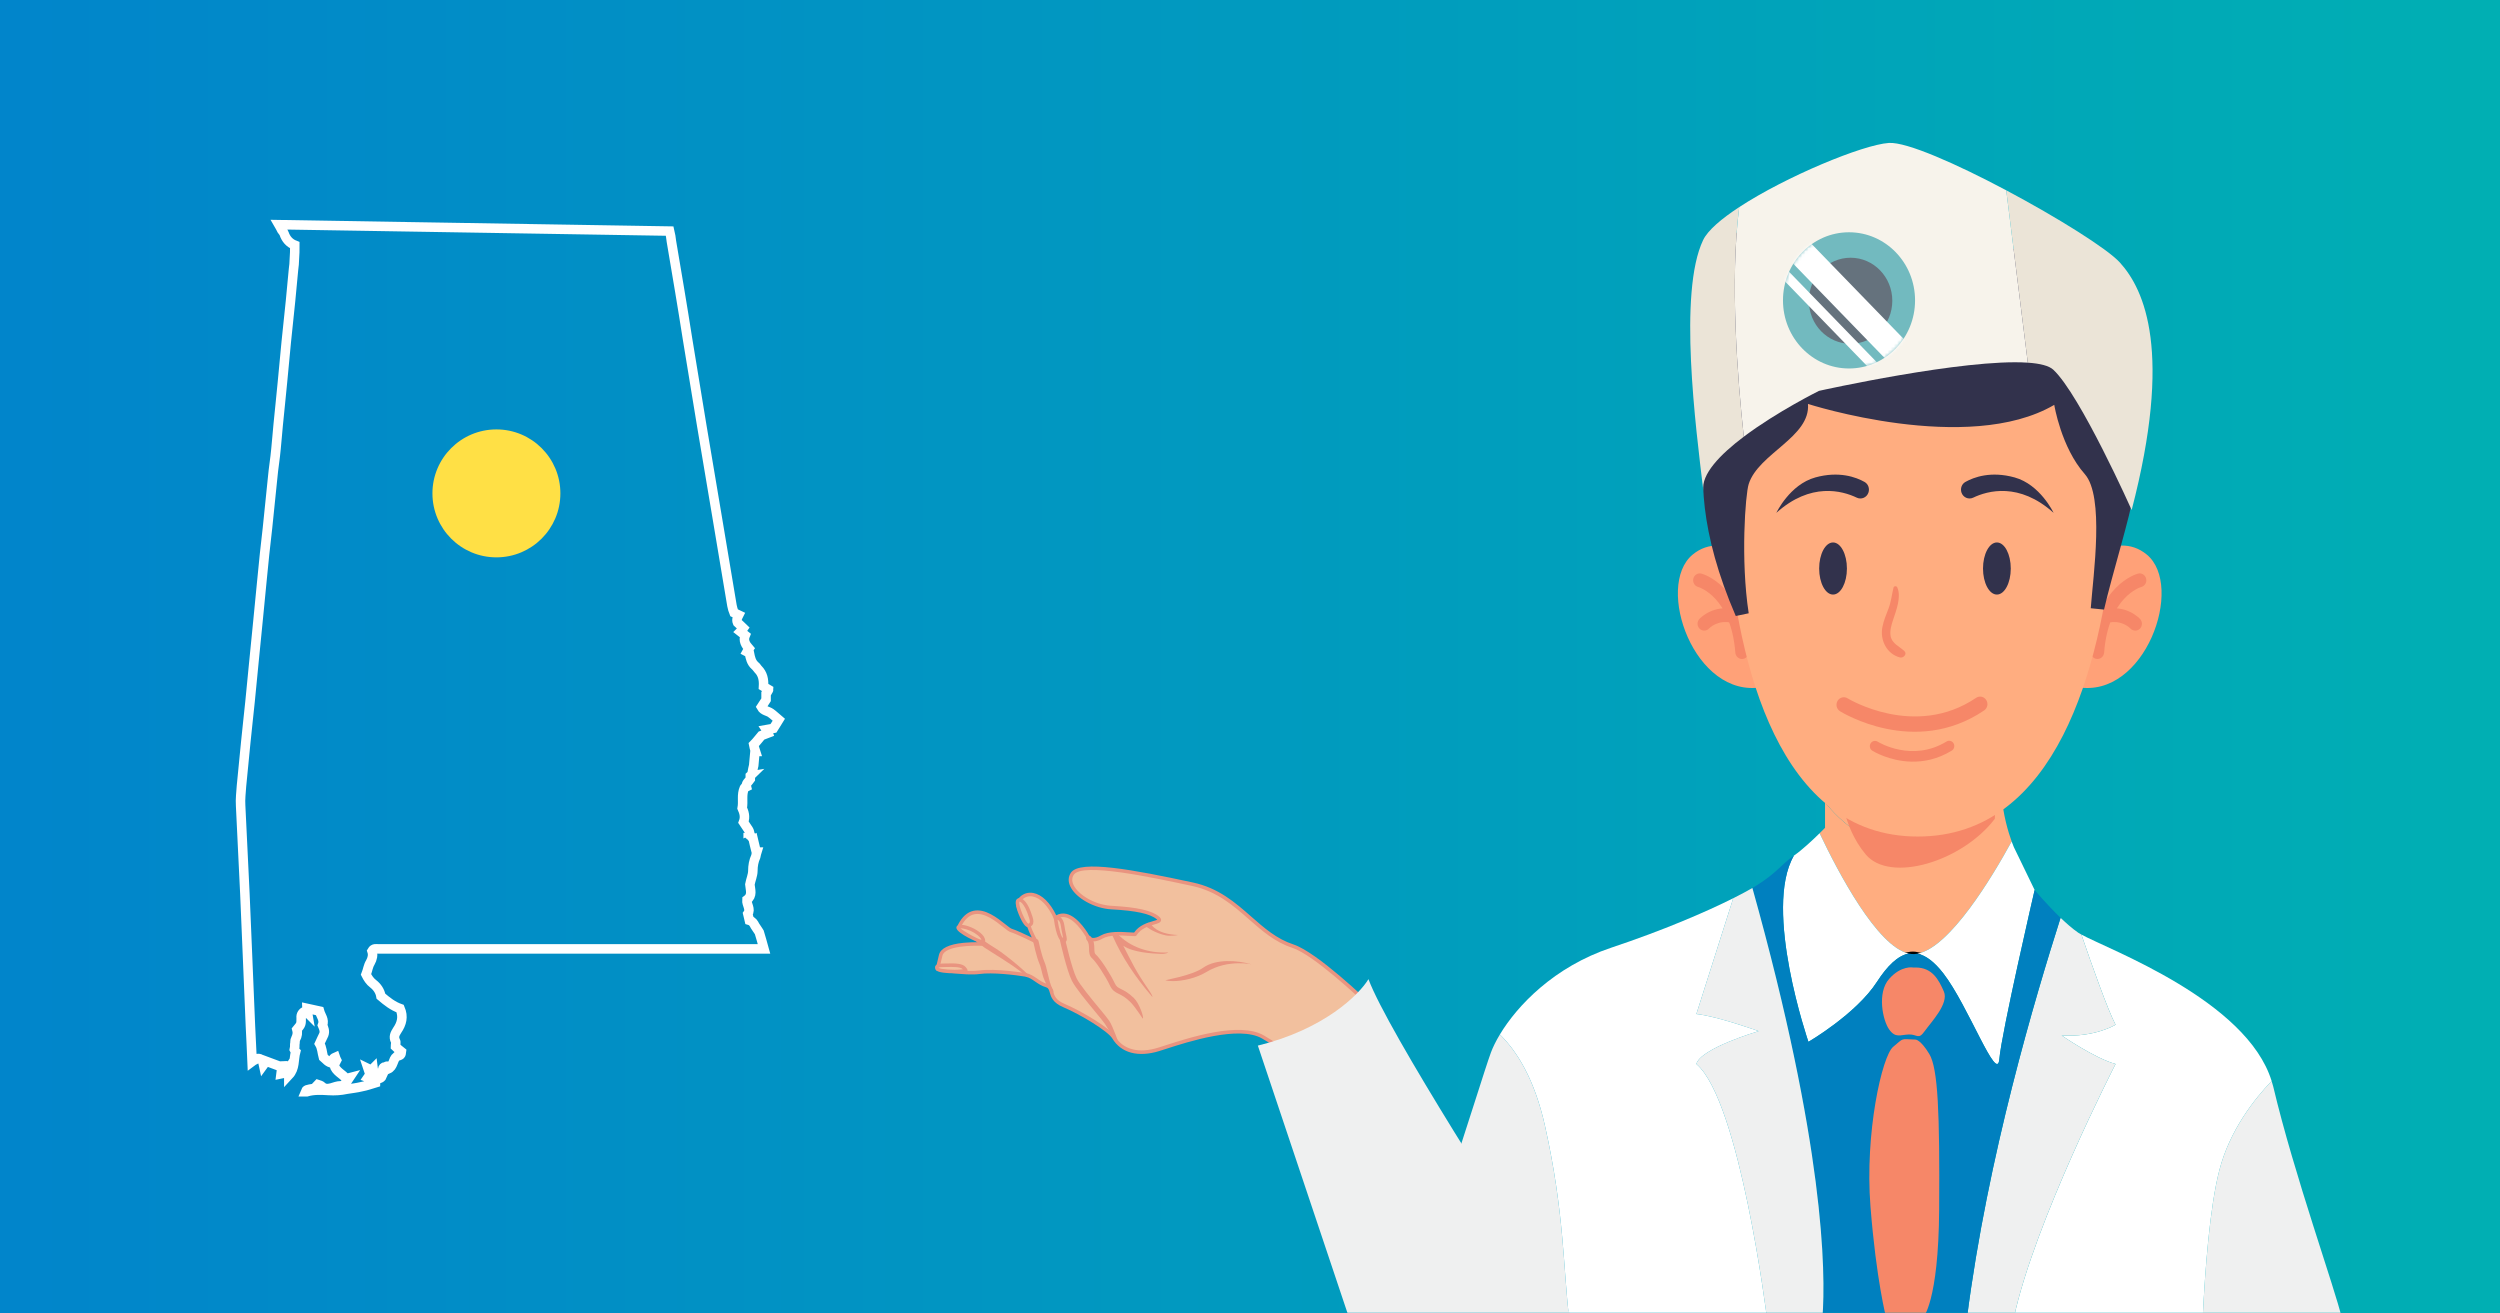 <svg width="790" height="415" viewBox="0 0 790 415" fill="none" xmlns="http://www.w3.org/2000/svg">
<rect x="0" y="0" width="790" height="415" fill="#333333" stroke="none"/>
<rect width="790" height="415" fill="url(#paint0_linear)"/>
<mask id="mask0" mask-type="alpha" maskUnits="userSpaceOnUse" x="0" y="0" width="790" height="415">
<rect width="790" height="415" fill="url(#paint1_linear)"/>
</mask>
<g mask="url(#mask0)">
<path d="M408.547 298.975C396.594 295.053 391.442 282.547 376.81 279.409C362.178 276.271 341.776 271.936 338.891 276.064C336.005 280.192 343.631 286.384 351.256 286.797C358.881 287.21 363.621 288.155 365.888 290.056C368.155 291.957 361.362 290.881 358.675 295.26C356.408 295.26 351.05 294.434 348.165 296.085C345.279 297.736 344.043 296.498 344.043 296.498C344.043 296.498 338.685 286.297 333.533 290.056C330.235 282.669 325.289 281.225 322.61 283.907C319.931 286.591 324.465 290.265 325.083 292.453C325.701 294.641 327.35 297.53 327.35 297.53C327.35 297.53 321.58 294.64 319.519 294.021C317.459 293.402 308.391 282.422 303.238 292.453C308.802 297.53 311.069 298.356 311.069 298.356C311.069 298.356 298.292 297.53 297.262 301.864C296.232 306.199 296.231 306.199 296.231 306.199C296.231 306.199 304.887 307.85 309.421 307.231C313.955 306.612 321.58 307.644 324.053 308.056C326.526 308.469 327.968 310.642 330.647 311.413C333.327 312.184 330.853 315.486 336.211 317.757C341.569 320.027 350.47 325.355 351.977 327.87C354.759 332.514 360.22 333.443 366.196 331.585C372.173 329.728 390.823 322.916 399.067 327.663C407.31 332.411 416.584 340.46 416.584 340.46L432.452 317.344C432.453 317.344 415.991 301.417 408.547 298.975Z" fill="#F2C09E"/>
<path d="M416.585 341.023C416.608 341.023 416.632 341.022 416.656 341.019C416.814 340.999 416.957 340.912 417.047 340.78L432.915 317.663C433.07 317.437 433.039 317.131 432.842 316.941C432.167 316.287 416.203 300.896 408.722 298.441C403.435 296.707 399.527 293.277 395.391 289.646C390.33 285.205 385.097 280.613 376.927 278.86C358.288 274.862 341.317 271.615 338.431 275.743C337.528 277.036 337.463 278.569 338.245 280.177C340.028 283.846 345.851 287.068 351.226 287.359C359.042 287.782 363.453 288.747 365.528 290.487C365.602 290.549 365.656 290.6 365.695 290.641C365.429 290.771 364.879 290.93 364.42 291.062C362.635 291.577 359.972 292.344 358.373 294.694C357.952 294.682 357.443 294.652 356.871 294.617C354.098 294.447 350.296 294.218 347.887 295.598C345.748 296.821 344.723 296.297 344.485 296.132C344.015 295.268 340.85 289.686 336.985 288.786C335.859 288.523 334.781 288.676 333.772 289.237C331.858 285.243 329.239 282.684 326.526 282.183C324.901 281.881 323.369 282.354 322.213 283.51C320.027 285.7 321.899 288.422 323.267 290.408C323.839 291.239 324.379 292.024 324.543 292.606C324.886 293.819 325.524 295.219 326.045 296.262C324.17 295.354 321.104 293.91 319.68 293.483C319.347 293.383 318.558 292.757 317.723 292.094C315.172 290.07 311.315 287.015 307.616 287.815C305.655 288.239 304.015 289.713 302.739 292.196C302.624 292.421 302.673 292.697 302.861 292.868C305.607 295.373 307.567 296.861 308.863 297.73C307.657 297.732 306.099 297.764 304.496 297.925C299.823 298.397 297.205 299.678 296.716 301.734L295.686 306.068C295.651 306.218 295.677 306.375 295.76 306.503C295.844 306.632 295.977 306.722 296.126 306.75C296.484 306.818 304.927 308.409 309.497 307.787C313.644 307.22 320.771 308.078 323.961 308.61C325.131 308.805 326.084 309.463 327.092 310.158C328.092 310.848 329.126 311.56 330.493 311.953C331.283 312.18 331.44 312.625 331.718 313.609C332.104 314.977 332.635 316.85 335.993 318.274C341.599 320.649 350.124 325.87 351.497 328.159C354.252 332.758 359.67 334.202 366.364 332.122C366.926 331.947 367.6 331.729 368.366 331.48C375.298 329.233 391.533 323.973 398.789 328.151C406.888 332.816 416.125 340.804 416.217 340.885C416.32 340.975 416.451 341.023 416.585 341.023ZM431.72 317.421L416.475 339.629C414.467 337.926 406.482 331.286 399.347 327.177C391.661 322.751 375.694 327.925 368.021 330.412C367.259 330.659 366.589 330.876 366.031 331.05C359.872 332.963 354.926 331.701 352.459 327.582C350.832 324.867 341.614 319.436 336.431 317.24C333.568 316.027 333.159 314.581 332.798 313.304C332.517 312.311 332.226 311.284 330.803 310.875C329.612 310.532 328.655 309.872 327.729 309.234C326.663 308.499 325.562 307.739 324.145 307.503C323.761 307.439 314.693 305.946 309.345 306.675C305.617 307.185 298.915 306.102 296.914 305.752L297.808 301.994C298.563 298.82 307.612 298.695 311.033 298.916C311.309 298.928 311.561 298.745 311.618 298.471C311.676 298.197 311.524 297.923 311.261 297.828C311.242 297.82 309.067 296.964 303.939 292.331C305.018 290.391 306.333 289.242 307.852 288.913C311.041 288.222 314.641 291.083 317.026 292.975C318.067 293.801 318.819 294.397 319.358 294.559C321.349 295.157 327.042 298.003 327.099 298.032C327.321 298.143 327.588 298.096 327.758 297.916C327.928 297.736 327.96 297.466 327.838 297.251C327.822 297.222 326.215 294.394 325.623 292.299C325.408 291.539 324.817 290.68 324.191 289.771C322.604 287.465 321.59 285.723 323.007 284.304C323.907 283.404 325.053 283.053 326.322 283.287C328.799 283.745 331.241 286.295 333.021 290.284C333.09 290.439 333.225 290.554 333.388 290.598C333.552 290.643 333.726 290.609 333.863 290.509C334.77 289.848 335.706 289.644 336.729 289.88C340.332 290.717 343.515 296.699 343.547 296.759C343.573 296.809 343.606 296.854 343.647 296.894C343.71 296.957 345.224 298.415 348.443 296.572C350.562 295.359 354.318 295.587 356.803 295.738C357.536 295.782 358.17 295.821 358.675 295.821C358.87 295.821 359.051 295.719 359.153 295.553C360.498 293.361 363.045 292.627 364.73 292.141C365.941 291.792 366.741 291.561 366.886 290.878C367.015 290.267 366.457 289.8 366.248 289.624C363.974 287.718 359.361 286.673 351.286 286.236C345.673 285.932 340.67 282.598 339.253 279.685C338.653 278.448 338.685 277.338 339.35 276.386C342.048 272.529 363.734 277.179 376.693 279.958C384.578 281.649 389.699 286.144 394.651 290.49C398.877 294.199 402.868 297.702 408.372 299.508C415.025 301.692 429.323 315.137 431.72 317.421Z" fill="#E99480"/>
<path d="M333.534 290.055C333.534 290.055 335.388 289.48 335.801 292.576C336.213 295.671 337.243 297.736 335.801 297.117C334.358 296.497 333.534 290.055 333.534 290.055Z" fill="#F2C09E"/>
<path d="M336.218 297.791C336.401 297.791 336.597 297.743 336.769 297.6C337.29 297.17 337.121 296.392 336.814 294.978C336.665 294.29 336.479 293.435 336.356 292.504C336.177 291.163 335.716 290.245 334.984 289.777C334.208 289.28 333.451 289.494 333.367 289.52L332.916 289.66L332.976 290.128C333.779 296.401 335.171 297.46 335.578 297.634C335.692 297.683 335.942 297.791 336.218 297.791ZM334.178 290.626C334.248 290.65 334.322 290.685 334.395 290.734C334.821 291.017 335.114 291.681 335.244 292.651C335.374 293.628 335.565 294.509 335.719 295.216C335.821 295.685 335.941 296.239 335.975 296.577C335.346 296.188 334.581 293.342 334.178 290.626Z" fill="#E99480"/>
<path d="M321.704 284.545C322.54 283.817 324.03 285.247 325.132 288.158C326.235 291.069 326.338 291.927 325.084 292.451C323.83 292.976 320.708 285.412 321.704 284.545Z" fill="#F2C09E"/>
<path d="M324.942 293.046C325.059 293.046 325.179 293.023 325.3 292.972C327.157 292.195 326.673 290.641 325.657 287.961C324.783 285.653 323.62 284.113 322.546 283.843C322.104 283.73 321.672 283.83 321.336 284.122C320.094 285.205 322.297 290.084 323.166 291.485C323.598 292.183 324.226 293.046 324.942 293.046ZM322.192 284.921C322.215 284.921 322.241 284.925 322.272 284.933C322.825 285.072 323.791 286.203 324.608 288.36C325.765 291.413 325.538 291.649 324.943 291.904C324.632 291.736 323.871 290.705 323.085 288.845C322.157 286.651 321.988 285.254 322.099 284.951C322.126 284.931 322.154 284.921 322.192 284.921Z" fill="#E99480"/>
<path d="M302.783 293.177C302.717 292.322 305.889 292.876 308.295 294.382C310.701 295.887 310.901 297.092 310.701 297.594C310.5 298.095 302.883 294.482 302.783 293.177Z" fill="#F2C09E"/>
<path d="M310.563 298.203C311.009 298.203 311.17 297.933 311.221 297.804C311.39 297.381 311.699 295.851 308.592 293.907C306.682 292.71 303.667 291.799 302.646 292.419C302.352 292.598 302.197 292.89 302.223 293.223C302.355 294.941 309.255 298.017 310.366 298.188C310.437 298.198 310.503 298.203 310.563 298.203ZM303.556 293.333C304.356 293.333 306.262 293.774 307.997 294.86C309.487 295.792 310.011 296.56 310.154 297.01C308.48 296.571 304.419 294.23 303.511 293.334C303.526 293.334 303.541 293.333 303.556 293.333Z" fill="#E99480"/>
<path d="M296.233 306.197C295.407 305.065 297.271 305.021 298.674 305.021C300.077 305.021 303.686 304.72 304.688 305.924C305.69 307.129 305.189 306.727 303.485 306.928C301.781 307.128 296.798 306.972 296.233 306.197Z" fill="#F2C09E"/>
<path d="M301.511 307.563C302.476 307.563 303.258 307.523 303.548 307.489C303.956 307.441 304.29 307.429 304.559 307.42C305.092 307.401 305.513 307.386 305.702 306.965C305.904 306.512 305.573 306.116 305.117 305.567C304.166 304.425 301.77 304.386 299.396 304.449C299.119 304.455 298.873 304.462 298.673 304.462C297.201 304.462 295.952 304.523 295.568 305.28C295.437 305.539 295.367 305.967 295.778 306.531V306.532C296.394 307.374 299.393 307.563 301.511 307.563ZM304.271 306.307C304.034 306.317 303.746 306.334 303.417 306.373C301.498 306.599 297.237 306.331 296.674 305.854C296.651 305.822 296.634 305.795 296.621 305.772C296.879 305.648 297.567 305.585 298.672 305.585C298.88 305.585 299.136 305.579 299.424 305.572C300.771 305.537 303.572 305.466 304.254 306.287C304.261 306.293 304.266 306.3 304.271 306.307Z" fill="#E99480"/>
<path d="M353.524 329.953C353.669 329.953 351.69 324.33 350.488 322.524C350.049 321.865 348.9 320.474 347.445 318.712C344.82 315.535 341.225 311.183 340.217 309.164C338.678 306.081 336.641 297.026 336.621 296.934C336.52 296.48 336.07 296.195 335.616 296.296C335.162 296.398 334.878 296.848 334.979 297.303C335.063 297.683 337.081 306.651 338.712 309.917C339.806 312.109 343.322 316.366 346.148 319.786C347.515 321.442 348.697 322.872 349.087 323.458C350.263 325.225 352.772 329.494 352.797 329.537C352.954 329.804 353.235 329.953 353.524 329.953Z" fill="#E99480"/>
<path d="M332.523 313.95C332.907 313.687 333.005 313.163 332.743 312.779C332.069 311.792 331.554 309.607 331.1 307.68C330.749 306.189 330.416 304.781 330.01 303.875C329.155 301.973 328.184 297.402 328.175 297.356C328.079 296.9 327.629 296.613 327.177 296.706C326.722 296.803 326.432 297.25 326.528 297.705C326.569 297.9 327.546 302.499 328.475 304.566C328.816 305.326 329.13 306.657 329.463 308.066C329.973 310.239 332.378 314.05 332.523 313.95Z" fill="#E99480"/>
<path d="M324.732 308.777C324.92 308.777 325.109 308.715 325.266 308.586C325.625 308.29 318.282 301.989 314.663 299.723C313.349 298.901 311.992 298.051 311.716 297.816C311.452 297.5 310.99 297.418 310.631 297.638C310.234 297.881 310.109 298.399 310.352 298.796C310.543 299.11 310.895 299.353 313.77 301.152C317.083 303.226 322.627 306.697 324.081 308.469C324.247 308.673 324.489 308.777 324.732 308.777ZM311.786 297.916C311.787 297.916 311.787 297.916 311.787 297.917C311.787 297.916 311.787 297.916 311.786 297.916Z" fill="#E99480"/>
<path d="M361.128 321.882C361.579 321.77 360.144 317.162 358.291 315.36C356.586 313.703 355.269 313.047 354.307 312.568C353.28 312.056 352.764 311.799 352.254 310.693C350.997 307.965 347.725 302.861 346.225 301.573C345.862 301.261 345.832 300.685 345.816 299.77C345.795 298.628 345.769 297.207 344.679 295.947C344.375 295.595 343.844 295.557 343.492 295.862C343.141 296.167 343.103 296.699 343.407 297.051C344.098 297.848 344.115 298.797 344.134 299.801C344.153 300.847 344.175 302.033 345.13 302.853C346.335 303.888 349.473 308.681 350.727 311.4C351.486 313.046 352.446 313.524 353.56 314.078C354.47 314.532 355.603 315.096 357.119 316.57C358.74 318.145 361.06 321.899 361.128 321.882Z" fill="#E99480"/>
<path d="M370.718 310.03C373.65 310.03 377.99 309.117 381.19 307.167C388.215 302.885 395.997 304.86 395.549 304.732C391.002 303.435 384.257 302.934 380.219 305.79C376.557 308.379 367.865 309.675 368.312 309.799C368.829 309.941 369.676 310.03 370.718 310.03Z" fill="#E99480"/>
<path d="M368.377 295.581C369.881 295.902 372.57 295.47 372.106 295.45C365.383 295.17 363.775 292.117 363.76 292.087C363.554 291.675 363.052 291.499 362.639 291.701C362.225 291.902 362.046 292.393 362.241 292.811C362.317 292.974 364.948 294.85 368.377 295.581Z" fill="#E99480"/>
<path d="M363.052 312.893C358.606 306.462 357.582 303.878 354.959 298.863C358.069 301.007 364.05 301.311 366.771 301.425C368.522 301.498 369.273 300.968 369.176 300.971C362.777 301.305 356.894 299.135 353.052 295.012C352.771 294.712 352.315 294.657 351.972 294.885C351.629 295.112 351.501 295.555 351.669 295.931C354.571 302.427 358.509 308.469 364.064 314.95C364.23 315.144 364.365 314.792 363.052 312.893Z" fill="#E99480"/>
<path d="M605.911 301.356C604.989 301.166 604.079 301.15 603.182 301.317C593.24 299.182 580.936 275.816 574.999 263.304C576.034 262.288 576.71 261.592 576.71 261.592C576.71 261.592 576.71 261.592 576.71 253.477C576.71 253.477 587.202 268.355 605.236 269.032C623.27 269.708 632.452 250.772 632.452 250.772C632.916 257.479 634.686 263.153 635.682 265.901C629.554 277.123 616.165 299.482 605.911 301.356Z" fill="#FFAD80"/>
<path d="M605.236 269.031C587.202 268.355 576.71 253.476 576.71 253.476C571.465 247.389 571.464 235.892 571.464 227.777C568.185 227.1 565.561 227.1 562.938 216.28C560.315 205.46 560.315 202.077 565.561 199.372C559.659 138.505 606.877 143.24 606.877 143.24C625.894 143.24 646.879 154.737 646.879 200.725C648.19 202.077 654.748 201.401 650.813 214.251C646.879 227.101 648.189 227.778 642.944 228.454C642.289 233.864 641.632 245.361 632.452 250.771C632.452 250.771 623.27 269.708 605.236 269.031Z" fill="#FFAD80"/>
<path d="M605.911 301.356C605.574 301.417 605.238 301.477 604.908 301.493C604.343 301.521 603.765 301.442 603.181 301.317C604.08 301.15 604.989 301.166 605.911 301.356Z" stroke="black" stroke-miterlimit="10"/>
<path d="M603.181 301.317C599.711 301.961 596.408 305.176 593.104 310.286C586.545 320.431 571.463 329.222 571.463 329.222C571.463 329.222 557.036 287.292 566.873 270.384C569.485 268.588 572.956 265.311 574.998 263.304C580.936 275.816 593.24 299.183 603.181 301.317Z" fill="white"/>
<path d="M614.09 307.581C611.208 303.867 608.505 301.891 605.911 301.356C616.166 299.482 629.554 277.123 635.682 265.9C636.092 267.031 636.374 267.679 636.374 267.679L642.943 281.234C642.943 281.234 632.452 326.517 631.795 334.634C631.14 342.748 621.959 317.726 614.09 307.581Z" fill="white"/>
<path d="M471.128 332.604C471.745 330.949 472.688 329.007 473.96 326.894C479.462 332.297 484.921 341.128 488.178 355.597C494.4 383.238 493.989 401.509 495.859 416.464H440.306C446.864 411.73 467.849 341.395 471.128 332.604Z" fill="#EFF0F0"/>
<path d="M717.835 341.602C718.022 342.207 718.213 342.809 718.359 343.425C724.918 371.152 738.032 407.672 740 416.465H696.054C696.778 401.396 698.276 381.532 701.309 369.8C704.568 357.193 712.383 347.294 717.835 341.602Z" fill="#EFF0F0"/>
<path d="M651.468 327.194C661.962 327.87 668.519 323.811 668.519 323.811C666.083 319.206 661.135 305.273 657.719 295.325C666.527 300.136 709.972 316.114 717.835 341.603C712.383 347.295 704.568 357.193 701.308 369.8C698.275 381.532 696.777 401.396 696.053 416.465H636.374C642.92 386.031 668.518 336.226 668.518 336.226C661.962 334.438 651.468 327.194 651.468 327.194Z" fill="white"/>
<path d="M656.715 294.731C656.965 294.902 657.32 295.106 657.719 295.324C661.135 305.273 666.083 319.205 668.519 323.811C668.519 323.811 661.962 327.869 651.468 327.193C651.468 327.193 661.962 334.437 668.519 336.225C668.519 336.225 642.92 386.03 636.374 416.464H621.564C628.099 365.374 643.224 314.912 651.142 290.027C653 291.813 654.946 293.514 656.715 294.731Z" fill="#EFF0F0"/>
<path d="M553.754 280.601C554.229 280.324 554.672 280.059 555.069 279.81C561.627 275.71 562.938 273.09 566.873 270.384C557.036 287.292 571.463 329.222 571.463 329.222C571.463 329.222 586.546 320.431 593.104 310.286C596.408 305.176 599.711 301.96 603.182 301.317C603.766 301.443 604.343 301.522 604.909 301.493C605.238 301.477 605.575 301.417 605.911 301.356C608.504 301.891 611.208 303.867 614.089 307.581C621.959 317.725 631.139 342.749 631.795 334.633C632.452 326.517 642.944 281.234 642.944 281.234C642.944 281.234 646.802 285.86 651.142 290.028C643.224 314.912 628.099 365.375 621.564 416.465H575.887C576.996 401.788 576.479 361.839 553.754 280.601Z" fill="#0080BF"/>
<path d="M536.051 336.225C537.362 331.25 555.725 325.84 555.725 325.84C555.725 325.84 542.609 321.107 536.051 320.43L547.7 283.845C550.111 282.635 552.147 281.539 553.754 280.601C576.479 361.838 576.996 401.787 575.887 416.464H558.347C558.347 416.465 549.822 347.963 536.051 336.225Z" fill="#EFF0F0"/>
<path d="M509.164 299.465C525.537 294.002 539.061 288.18 547.699 283.845L536.051 320.431C542.608 321.107 555.724 325.841 555.724 325.841C555.724 325.841 537.362 331.251 536.051 336.226C549.822 347.963 558.347 416.465 558.347 416.465H495.859C493.989 401.509 494.401 383.238 488.179 355.598C484.922 341.129 479.462 332.297 473.961 326.894C479.447 317.782 491.064 305.504 509.164 299.465Z" fill="white"/>
<path d="M581.817 249.32C581.817 249.32 581.891 260.79 589.559 269.993C597.228 279.196 620.096 272.241 630.351 258.755L631.018 245.798L581.817 249.32Z" fill="#F68768"/>
<path d="M655.419 179.722C655.419 179.722 668.186 166.84 678.382 175.245C690.426 185.175 677.828 220.917 656.461 217.131L655.419 179.722Z" fill="#FFA178"/>
<path d="M662.87 208.24C663.928 208.201 664.813 207.352 664.902 206.237C666.273 188.65 676.259 185.597 676.685 185.477C677.804 185.156 678.469 183.963 678.17 182.81C677.867 181.652 676.733 180.959 675.608 181.261C675.065 181.406 662.315 185.05 660.688 205.885C660.594 207.086 661.463 208.136 662.626 208.232C662.708 208.242 662.788 208.243 662.87 208.24Z" fill="#F68768"/>
<path d="M674.81 199.272C675.308 199.256 675.804 199.058 676.193 198.676C677.038 197.846 677.072 196.467 676.267 195.596C676.087 195.398 671.75 190.81 664.875 192.629C663.745 192.928 663.061 194.117 663.352 195.282C663.641 196.446 664.794 197.147 665.923 196.85C670.44 195.656 673.178 198.566 673.205 198.597C673.637 199.067 674.228 199.294 674.81 199.272Z" fill="#F68768"/>
<path d="M557.852 179.722C557.852 179.722 545.085 166.84 534.888 175.245C522.842 185.175 535.44 220.917 556.808 217.131L557.852 179.722Z" fill="#FFA178"/>
<path d="M550.399 208.24C549.342 208.201 548.455 207.352 548.369 206.237C546.997 188.65 537.01 185.597 536.585 185.477C535.466 185.156 534.8 183.963 535.1 182.81C535.4 181.652 536.536 180.959 537.662 181.261C538.207 181.406 550.956 185.05 552.583 205.885C552.675 207.086 551.808 208.136 550.644 208.232C550.563 208.242 550.483 208.243 550.399 208.24Z" fill="#F68768"/>
<path d="M538.459 199.272C537.961 199.256 537.466 199.058 537.077 198.676C536.231 197.846 536.197 196.467 537.001 195.596C537.183 195.398 541.518 190.81 548.397 192.629C549.526 192.928 550.208 194.117 549.918 195.282C549.628 196.446 548.475 197.147 547.347 196.85C542.829 195.656 540.092 198.566 540.065 198.597C539.632 199.067 539.041 199.294 538.459 199.272Z" fill="#F68768"/>
<path d="M605.993 264.345C650.109 264.345 663.729 210.31 667.788 170.75C671.531 134.276 644.068 102.129 608.504 101.709C608.032 101.703 607.557 101.7 607.078 101.7C606.483 101.7 605.895 101.703 605.31 101.712C570.182 102.195 542.82 133.469 545.854 169.565C549.225 209.643 561.902 264.345 605.993 264.345Z" fill="#FFAD80"/>
<path d="M596.071 230.292C604.664 232.067 615.967 231.954 626.984 224.501C628.052 223.781 628.349 222.301 627.652 221.2C626.95 220.1 625.517 219.793 624.45 220.515C605.122 233.587 584.043 220.801 583.834 220.67C582.741 219.989 581.321 220.355 580.663 221.484C580.003 222.612 580.357 224.076 581.449 224.754C581.924 225.048 587.716 228.563 596.071 230.292Z" fill="#F68768"/>
<path d="M603.952 240.678C607.823 240.774 612.266 239.952 616.764 237.189C617.534 236.716 617.788 235.689 617.329 234.895C616.871 234.101 615.874 233.841 615.104 234.315C604.288 240.956 593.769 234.631 593.325 234.356C592.559 233.884 591.562 234.139 591.101 234.931C590.641 235.723 590.888 236.747 591.655 237.225C591.978 237.428 597.056 240.509 603.952 240.678Z" fill="#F68768"/>
<path d="M549.984 72.632C527.602 88.419 547.851 119.205 547.851 119.205C547.851 119.205 525.567 141.701 548.503 194.657L552.59 193.798C549.984 176.841 551.547 156.199 552.59 152.95C555.689 143.267 572.166 138.11 571.319 127.641C571.319 127.641 621.817 143.925 649.145 127.935C649.145 127.935 651.301 141.349 658.788 149.809C665.054 156.889 661.486 181.54 660.68 192.204L664.875 192.63C667.361 181.766 673.433 162.2 674.084 156.435C674.495 152.803 675.996 138.392 676.636 128.091C677.199 119.061 675.636 109.972 671.671 101.902C669.481 97.44 666.429 92.959 662.23 89.735C647.562 78.469 570.281 58.316 549.984 72.632Z" fill="#32324C"/>
<path d="M626.631 179.65C626.631 184.196 628.594 187.882 631.016 187.882C633.44 187.884 635.404 184.199 635.405 179.652C635.405 175.105 633.443 171.418 631.021 171.418C628.597 171.416 626.631 175.105 626.631 179.65Z" fill="#32324C"/>
<path d="M648.931 162.052C648.931 162.052 644.711 153.106 636.607 150.867C629.105 148.792 623.743 150.786 621.058 152.297C619.886 152.957 619.381 154.415 619.845 155.705C620.396 157.233 622.088 157.947 623.521 157.26C628.061 155.081 638.06 152.276 648.931 162.052Z" fill="#32324C"/>
<path d="M583.627 179.65C583.628 184.196 581.665 187.882 579.243 187.882C576.82 187.884 574.854 184.199 574.854 179.652C574.854 175.106 576.815 171.418 579.239 171.418C581.661 171.416 583.627 175.105 583.627 179.65Z" fill="#32324C"/>
<path d="M561.328 162.052C561.328 162.052 565.546 153.106 573.651 150.867C581.154 148.792 586.514 150.786 589.2 152.297C590.374 152.957 590.88 154.415 590.413 155.705C589.863 157.233 588.171 157.947 586.74 157.26C582.196 155.081 572.198 152.276 561.328 162.052Z" fill="#32324C"/>
<path d="M594.825 198.195C595.22 196.121 596.057 194.182 596.799 192.224C597.62 190.053 597.802 187.886 598.355 185.68C598.496 185.118 599.316 185.111 599.537 185.607C600.872 188.617 599.226 192.825 598.264 195.726C597.72 197.364 597.177 199.088 597.406 200.839C597.726 203.289 600.183 204.26 601.762 205.711C602.794 206.66 601.464 208.029 600.411 207.76C596.245 206.696 594.036 202.328 594.825 198.195Z" fill="#F68768"/>
<path d="M605.341 305.732C610.583 305.732 612.608 309.528 614.265 313.325C615.921 317.122 610.215 323.007 608.19 325.854C606.165 328.702 605.905 326.796 603.182 326.894C600.458 326.994 598.986 328.132 596.961 325.285C594.936 322.437 593.096 313.705 596.961 309.338C600.827 304.972 604.547 305.732 604.547 305.732" fill="#F68768"/>
<path d="M605.341 328.512C605.341 328.512 606.901 328.512 609.662 333.068C612.423 337.624 612.975 351.672 612.773 382.235C612.578 411.611 607.637 416.464 607.637 416.464H596.041C596.041 416.464 592.911 404.57 591.071 381.286C589.23 358.002 594.752 333.637 598.25 330.789C601.746 327.942 600.283 328.322 605.341 328.512Z" fill="#F68768"/>
<path d="M669.882 82.957C677.715 91.585 686.601 111.27 673.608 161.163C673.608 161.163 657.371 124.789 648.856 116.841C647.479 115.559 644.616 114.865 640.784 114.603L633.972 60.135C650.079 68.697 665.903 78.577 669.882 82.957Z" fill="#EBE4D7"/>
<path d="M538.193 75.852C539.649 72.803 543.935 69.148 549.602 65.438C546.584 88.694 549.097 120.097 551.041 137.992C543.597 143.596 537.475 149.898 538.261 155.102C535.835 134.852 530.3 92.372 538.193 75.852Z" fill="#EBE4D7"/>
<path d="M549.602 65.439C564.379 55.772 588.589 45.741 596.86 45.172C602.49 44.786 618.365 51.841 633.972 60.136L640.784 114.603C620.885 113.234 574.804 123.513 574.804 123.513C574.804 123.513 561.593 130.05 551.04 137.993C549.097 120.097 546.584 88.694 549.602 65.439Z" fill="#F7F3EB"/>
<path d="M563.423 94.919C563.423 106.805 572.765 116.44 584.288 116.44C595.816 116.44 605.157 106.805 605.157 94.919C605.157 83.033 595.816 73.399 584.288 73.399C572.765 73.399 563.423 83.033 563.423 94.919Z" fill="#72BABF"/>
<path d="M571.601 95.038C571.601 102.547 577.503 108.635 584.783 108.635C592.067 108.635 597.969 102.547 597.969 95.038C597.969 87.529 592.066 81.441 584.783 81.441C577.503 81.441 571.601 87.529 571.601 95.038Z" fill="#65727D"/>
<mask id="mask1" mask-type="alpha" maskUnits="userSpaceOnUse" x="563" y="73" width="43" height="44">
<path d="M563.423 94.919C563.423 106.805 572.764 116.44 584.288 116.44C595.816 116.44 605.157 106.805 605.157 94.919C605.157 83.033 595.815 73.399 584.288 73.399C572.764 73.399 563.423 83.033 563.423 94.919Z" fill="#72BABF"/>
</mask>
<g mask="url(#mask1)">
<path d="M561.515 78.034L567.447 71.916L604.937 110.578L599.004 116.696L561.515 78.034Z" fill="white"/>
<path d="M557.487 82.146L559.602 79.964L597.096 118.621L594.981 120.802L557.487 82.146Z" fill="white"/>
</g>
<path d="M432.431 309.411C438.489 325.745 477.668 386.996 496.501 415.58H426.024L397.484 330.412C418.452 325.278 429.519 314.273 432.431 309.411Z" fill="#EFF0F0"/>
</g>
<path d="M121.052 338.261C120.917 338.531 120.782 338.8 120.782 338.935C120.243 339.205 119.839 339.474 119.435 339.744C119.3 339.609 119.165 339.474 119.03 339.339C118.626 339.609 118.356 339.744 117.952 340.013C117.278 339.205 118.087 338.531 117.952 337.587C117.683 337.857 117.548 337.992 117.278 338.126C117.143 337.992 116.874 337.992 116.335 337.722C116.604 338.531 116.739 338.935 116.874 339.609C116.739 339.879 116.47 340.148 116.2 340.552C117.817 341.226 119.165 340.418 120.782 340.013C120.378 340.957 119.435 340.822 118.761 341.091C118.761 341.361 118.626 341.631 118.626 342.17C117.278 342.574 115.796 343.113 114.313 343.383C112.696 343.787 111.213 343.922 109.596 344.191C107.709 344.596 105.822 344.73 103.801 344.596C101.509 344.461 99.218 344.326 96.927 345C96.792 345 96.657 345 96.523 345C96.792 344.326 96.792 344.326 99.353 343.922C99.623 343.652 99.892 343.248 100.431 342.709C100.836 342.844 101.375 342.978 101.644 343.248C102.588 344.191 103.666 344.057 104.744 343.787C105.688 343.517 106.631 343.113 107.709 343.113C108.113 343.113 108.653 342.844 108.922 342.574C109.461 342.035 109.866 341.361 110.405 340.552C109.866 340.687 109.731 340.822 109.326 340.822C108.248 339.339 106.092 338.666 105.553 336.509C105.822 336.105 106.092 335.566 106.361 335.027C106.227 334.757 106.092 334.487 105.957 334.083C105.014 334.487 105.014 335.161 105.148 335.97C103.666 335.835 102.992 334.757 102.183 334.083C101.779 332.601 101.779 331.118 100.97 329.77C101.375 328.827 101.914 327.883 102.318 326.94C102.722 325.862 102.318 324.918 101.914 323.975C102.588 322.223 101.375 321.01 100.97 319.527C99.623 319.258 98.275 318.853 96.927 318.584C96.927 318.853 97.062 319.258 97.197 320.066C96.792 319.662 96.657 319.527 96.523 319.393C95.579 319.932 95.04 320.606 95.175 321.684C95.175 323.705 95.175 323.705 93.827 325.323C94.097 326.266 93.962 327.344 93.423 328.288C93.153 328.692 93.288 329.501 93.153 330.04C93.153 330.579 93.153 331.118 93.019 331.657C93.153 331.927 93.288 332.196 93.423 332.331C92.749 334.892 93.288 337.587 91.266 339.744C91.266 339.474 91.266 339.205 91.132 338.935C91.132 338.8 90.997 338.531 90.997 337.992C90.727 338.396 90.593 338.666 90.458 338.935C90.053 339.07 89.514 339.205 88.841 339.339C88.975 338.396 88.975 337.587 89.11 336.779C88.706 336.779 88.436 336.913 88.301 336.913C86.819 336.374 85.471 335.835 83.989 335.296C83.854 335.7 83.719 335.97 83.315 336.509C83.045 335.161 82.506 334.353 81.293 334.487C80.754 334.892 80.215 335.027 79.676 335.431C79.541 331.657 79.271 327.883 79.137 324.244C78.867 316.697 78.463 309.15 78.193 301.602C77.924 295.268 77.654 288.798 77.385 282.464C76.98 273.164 76.441 263.865 76.037 254.565C75.902 252.544 76.171 250.387 76.306 248.365C76.711 243.783 77.25 239.201 77.654 234.618C78.058 230.305 78.597 225.993 79.002 221.815C79.406 217.637 79.811 213.593 80.215 209.415C80.619 204.833 81.158 200.385 81.563 195.803C81.967 191.625 82.371 187.581 82.775 183.403C83.315 177.878 83.854 172.352 84.528 166.826C85.067 161.57 85.606 156.313 86.145 151.057C86.415 147.957 86.954 144.857 87.223 141.758C87.493 139.332 87.627 136.906 87.897 134.345C88.301 129.897 88.841 125.45 89.245 120.867C89.649 116.554 90.053 112.242 90.458 108.063C90.862 103.751 91.401 99.438 91.806 95.125C92.075 91.755 92.48 88.521 92.749 85.151C92.884 84.073 93.019 82.995 93.019 81.917C93.153 80.434 93.153 78.952 93.153 77.469C91.401 76.795 90.323 75.448 89.784 73.83C89.649 73.426 89.245 73.022 88.975 72.617C88.706 72.213 88.571 71.674 88.167 71C129.408 71.674 170.515 72.348 211.622 73.022C211.891 74.1 212.026 75.178 212.161 76.256C213.913 86.634 215.665 96.877 217.282 107.255C218.765 116.285 220.247 125.315 221.73 134.345C223.347 143.914 224.964 153.618 226.582 163.187C228.199 172.621 229.682 181.921 231.299 191.355C231.434 192.164 231.703 192.972 231.973 193.646C232.512 193.916 232.916 194.051 233.455 194.32C233.051 195.129 232.647 195.803 233.051 196.746C233.59 197.285 234.264 197.824 234.938 198.498C234.668 198.903 234.399 199.172 233.994 199.576C234.534 199.981 234.938 200.385 235.477 200.789C234.803 202.407 235.612 203.755 236.69 204.968C236.42 205.372 236.151 205.641 236.016 205.911C236.286 206.046 236.555 206.315 236.825 206.45C237.094 207.798 237.364 209.28 238.577 210.359C238.981 210.628 239.251 211.167 239.52 211.437C241.003 212.919 241.407 214.671 241.272 216.963C241.677 217.232 242.216 217.502 242.89 217.906C242.89 218.041 242.755 218.176 242.755 218.176C242.485 218.58 242.351 218.984 242.081 219.254C242.081 219.928 242.081 220.467 242.081 221.141C241.677 221.815 241.138 222.623 240.598 223.432C241.272 224.645 242.62 224.645 243.564 225.319C244.507 225.993 245.316 226.801 246.124 227.475C245.585 228.419 244.911 229.227 244.372 230.171C243.698 230.305 243.024 230.44 242.216 230.575C242.485 230.979 242.62 231.249 242.755 231.653C242.081 231.923 241.407 232.192 240.598 232.462C239.79 233.405 239.116 234.349 238.173 235.292C238.307 235.966 238.442 236.64 238.712 237.449H238.577C238.442 238.931 238.307 240.279 238.173 241.896C238.038 242.57 237.768 243.514 237.633 244.322C237.768 244.322 237.768 244.457 237.903 244.457C237.633 244.727 237.364 244.861 237.094 245.131C237.094 245.535 237.094 245.94 237.094 246.209C236.555 247.018 235.612 247.557 235.881 248.635C235.612 248.77 235.207 248.905 235.207 249.039C234.264 251.196 234.938 253.217 234.534 255.374C235.073 256.587 235.612 258.069 234.938 259.821C235.477 260.63 236.016 261.439 236.555 262.247C236.825 262.652 236.825 263.056 236.96 263.595C236.825 263.595 236.825 263.73 236.69 263.73C236.555 263.595 236.555 263.46 236.42 263.46C236.42 263.326 236.42 263.191 236.42 263.191C236.42 263.326 236.42 263.326 236.42 263.46C236.555 263.595 236.555 263.73 236.69 263.73C236.825 263.73 236.96 263.73 237.094 263.865C237.229 264 237.229 264.269 237.364 264.404C237.633 264.539 237.768 264.673 237.903 264.673C238.307 266.291 238.577 267.773 238.981 269.256H239.116C238.981 269.66 238.981 270.199 238.846 270.604C238.173 272.086 237.903 273.569 237.903 275.186C237.903 276.534 237.229 278.016 236.96 279.499C237.094 281.116 237.903 283.003 236.016 284.351C235.881 285.833 237.364 287.316 236.286 288.798C236.42 289.472 236.69 290.146 236.825 290.82C237.768 291.09 238.173 291.763 238.577 292.572C238.846 292.976 239.116 293.381 239.385 293.785C239.52 294.055 239.79 294.324 239.925 294.594C240.464 296.211 240.868 297.963 241.407 299.85C240.598 299.85 240.059 299.85 239.52 299.85C223.212 299.85 207.039 299.85 190.731 299.85C167.011 299.85 143.29 299.85 119.569 299.85C118.896 299.85 118.087 299.58 117.548 300.524C117.952 301.737 117.683 302.95 117.009 304.163C116.335 305.241 116.2 306.589 115.661 307.937C116.2 309.015 116.874 310.093 117.952 310.902C119.165 311.845 120.109 313.193 120.378 314.81C122.265 316.427 124.152 317.91 126.443 318.719C127.521 321.279 126.982 323.436 125.5 325.592C124.826 326.67 124.287 327.614 124.961 328.962C125.23 329.366 124.961 330.04 124.961 330.714C125.5 331.253 126.173 331.792 126.847 332.331C126.713 333.409 126.713 333.409 125.365 333.814C124.017 334.892 124.421 337.048 122.535 337.857C122.4 337.587 122.265 337.183 122.265 336.913C122.265 336.913 122.13 336.913 122.13 337.048C121.995 337.453 122.4 337.992 121.726 338.126C121.726 337.857 121.591 337.453 121.591 337.183C121.456 337.183 121.322 337.183 121.187 337.318C120.917 337.587 120.917 337.992 121.052 338.261Z" stroke="white" stroke-width="3" stroke-miterlimit="10"/>
<path d="M156.866 176.125C168.031 176.125 177.082 167.074 177.082 155.909C177.082 144.744 168.031 135.693 156.866 135.693C145.7 135.693 136.649 144.744 136.649 155.909C136.649 167.074 145.7 176.125 156.866 176.125Z" fill="#FFE045"/>
<defs>
<linearGradient id="paint0_linear" x1="0" y1="207.5" x2="790" y2="207.5" gradientUnits="userSpaceOnUse">
<stop stop-color="#0185CB"/>
<stop offset="1" stop-color="#00AFB3"/>
</linearGradient>
<linearGradient id="paint1_linear" x1="0" y1="207.5" x2="790" y2="207.5" gradientUnits="userSpaceOnUse">
<stop stop-color="#0185CB"/>
<stop offset="1" stop-color="#00AFB3"/>
</linearGradient>
</defs>
</svg>
